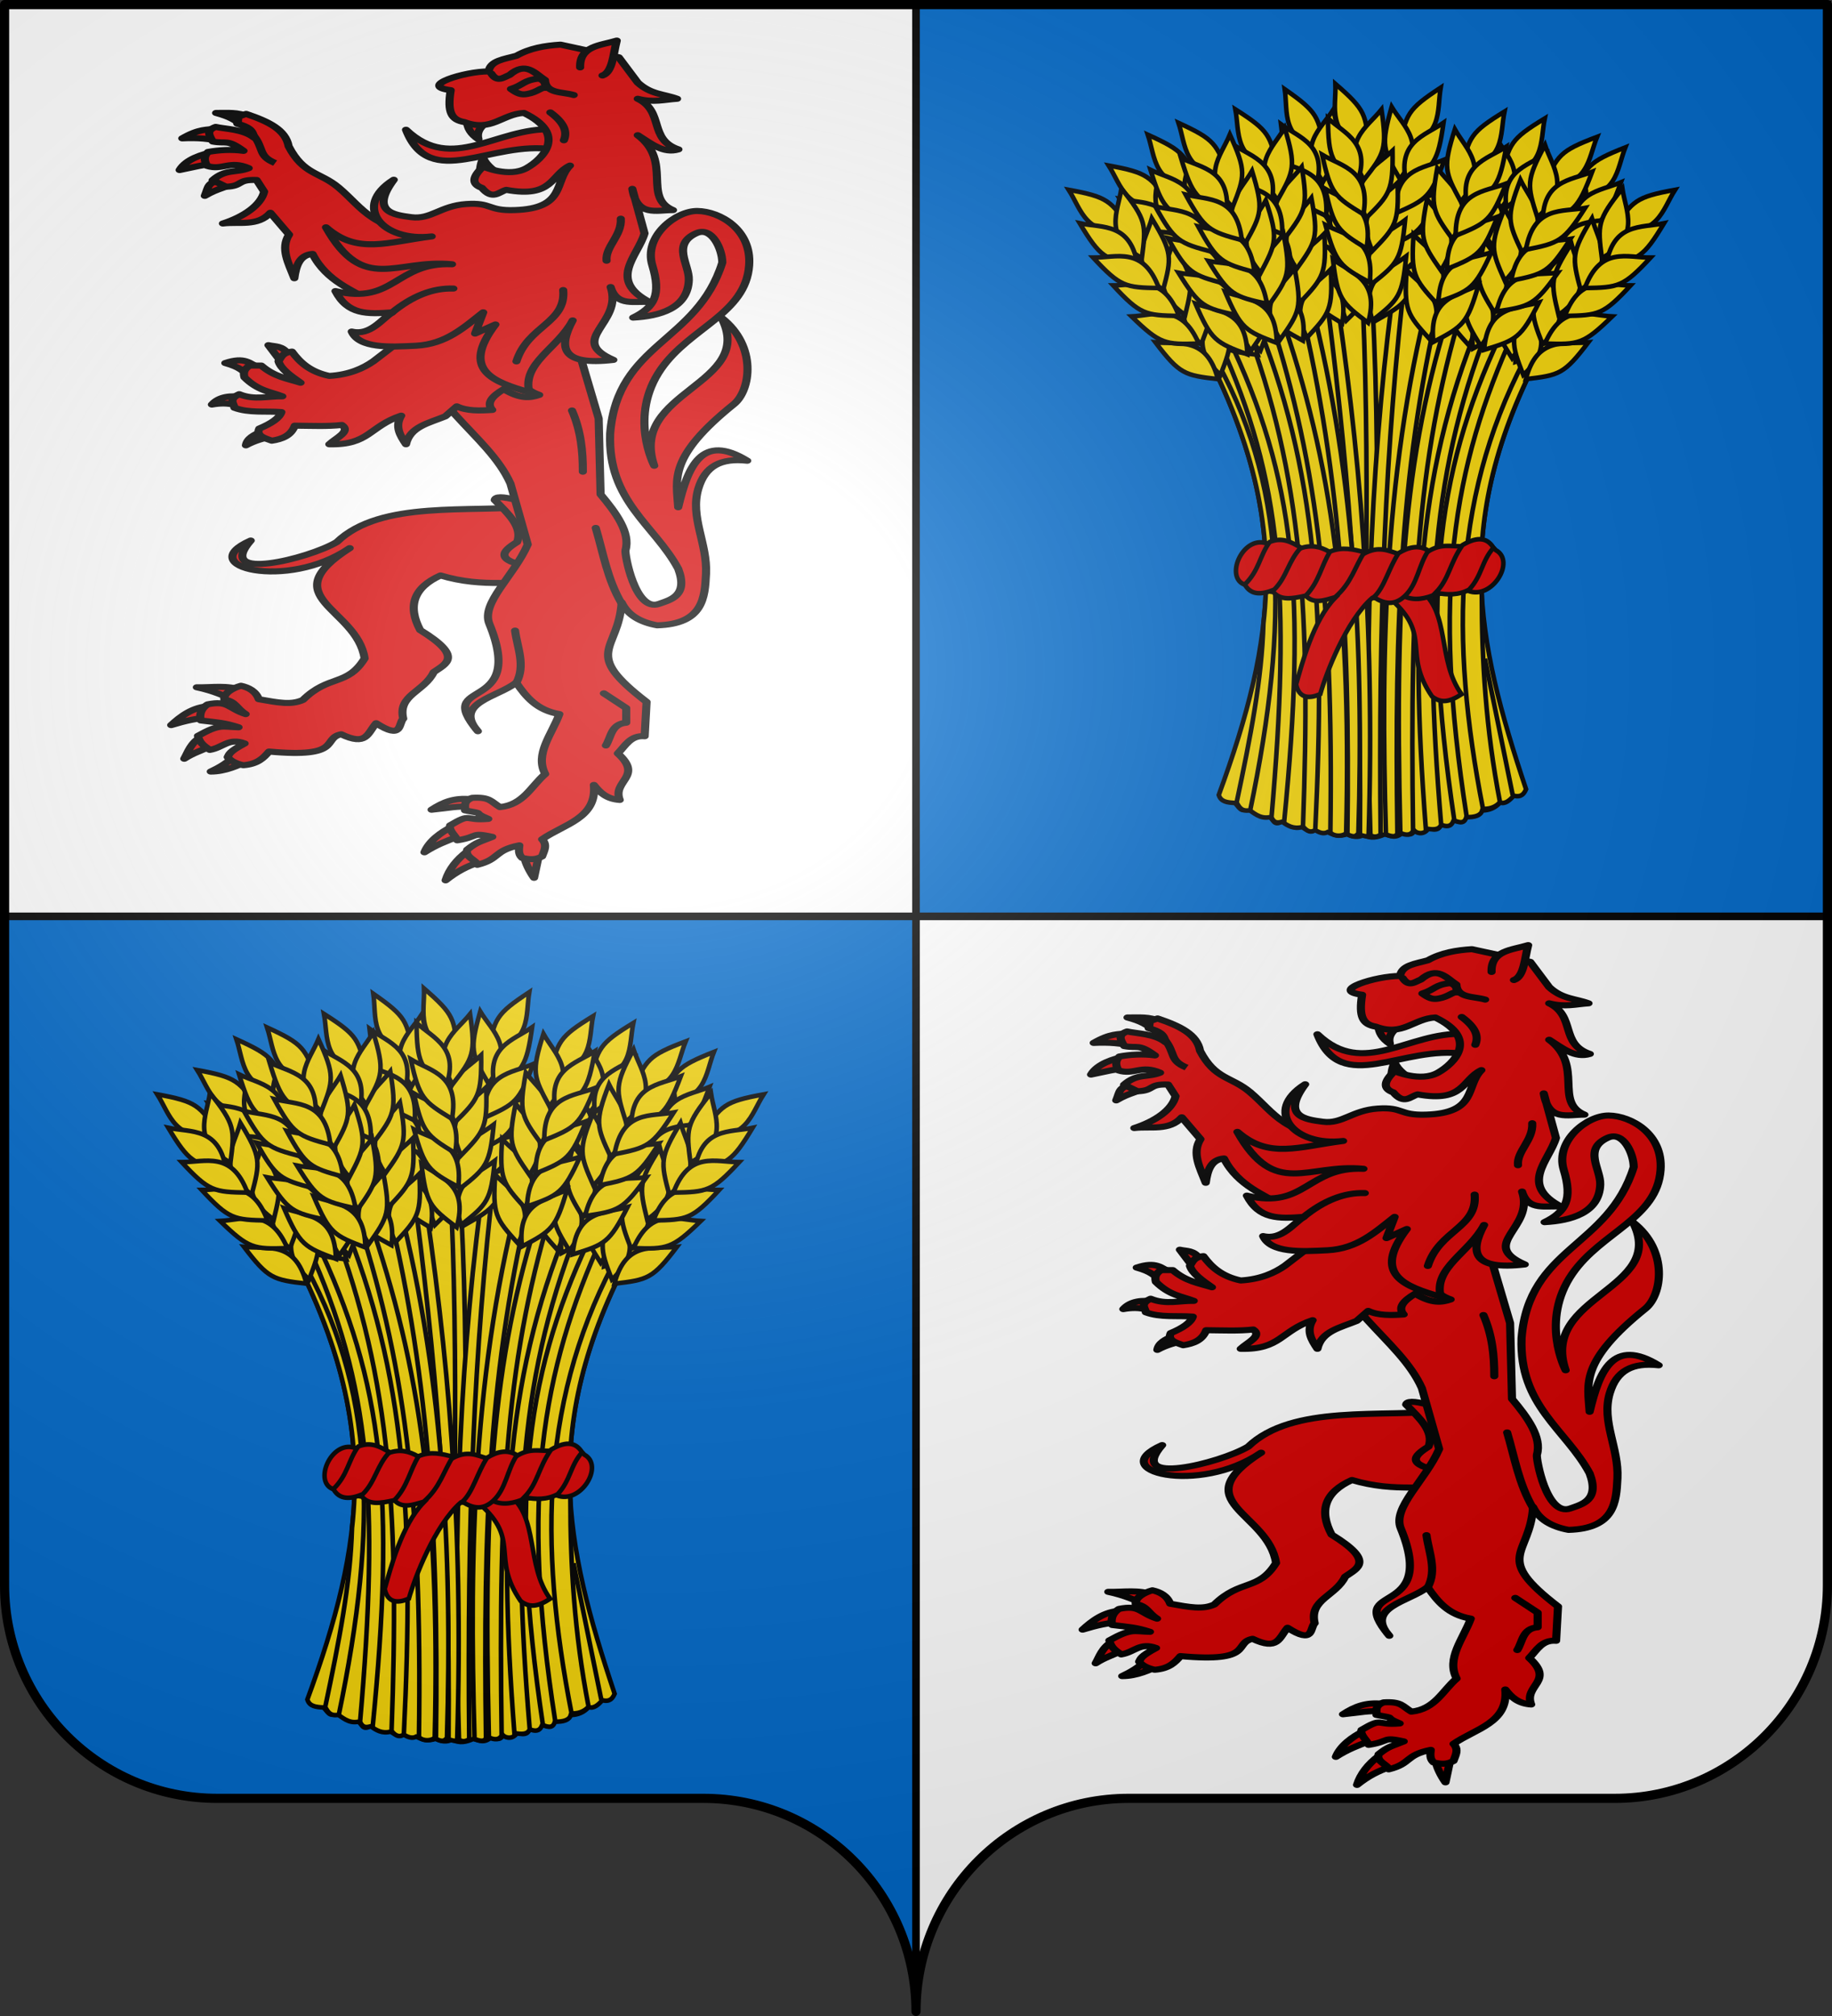 <?xml version="1.0" encoding="UTF-8" standalone="no"?>
<!-- Created with Inkscape (http://www.inkscape.org/) -->
<svg
   xmlns:svg="http://www.w3.org/2000/svg"
   xmlns="http://www.w3.org/2000/svg"
   xmlns:xlink="http://www.w3.org/1999/xlink"
   version="1.0"
   width="600"
   height="660"
   id="svg2">
  <rect width="100%" height="100%" fill="#333333" stroke="none"/>
  <defs
     id="defs6">
    <linearGradient
       id="linearGradient2893">
      <stop
         style="stop-color:#ffffff;stop-opacity:0.314"
         offset="0"
         id="stop2895" />
      <stop
         style="stop-color:#ffffff;stop-opacity:0.251"
         offset="0.19"
         id="stop2897" />
      <stop
         style="stop-color:#6b6b6b;stop-opacity:0.125"
         offset="0.6"
         id="stop2901" />
      <stop
         style="stop-color:#000000;stop-opacity:0.125"
         offset="1"
         id="stop2899" />
    </linearGradient>
    <radialGradient
       cx="285.186"
       cy="200.448"
       r="300"
       fx="285.186"
       fy="200.448"
       id="radialGradient11919"
       xlink:href="#linearGradient2893"
       gradientUnits="userSpaceOnUse"
       gradientTransform="matrix(1.551,0,0,1.35,-227.894,-51.264)" />
    <radialGradient
       cx="221.445"
       cy="226.331"
       r="300"
       fx="221.445"
       fy="226.331"
       id="radialGradient3163"
       xlink:href="#linearGradient2893"
       gradientUnits="userSpaceOnUse"
       gradientTransform="matrix(1.353,0,0,1.349,-77.629,-85.747)" />
    <linearGradient
       id="linearGradient3639">
      <stop
         style="stop-color:#ffffff;stop-opacity:0.314"
         offset="0"
         id="stop3641" />
      <stop
         style="stop-color:#ffffff;stop-opacity:0.251"
         offset="0.19"
         id="stop3643" />
      <stop
         style="stop-color:#6b6b6b;stop-opacity:0.125"
         offset="0.6"
         id="stop3645" />
      <stop
         style="stop-color:#000000;stop-opacity:0.125"
         offset="1"
         id="stop3647" />
    </linearGradient>
  </defs>
  <g
     id="layer1">
    <path
       d="M 300,658.499 C 300,619.995 331.203,588.746 369.65,588.746 C 408.097,588.746 490.403,588.746 528.85,588.746 C 567.297,588.746 598.5,557.496 598.5,518.992 L 598.5,1.5 L 1.5,1.5 L 1.5,518.992 C 1.5,557.496 32.703,588.746 71.15,588.746 C 109.597,588.746 191.903,588.746 230.35,588.746 C 268.797,588.746 300,619.995 300,658.499 z "
       style="fill:#ffffff;fill-opacity:1;fill-rule:nonzero;stroke:none;stroke-width:5;stroke-linecap:round;stroke-linejoin:round;stroke-miterlimit:4;stroke-dashoffset:0;stroke-opacity:1"
       id="path2014" />
    <path
       d="M 1.5,300 L 1.5,519 C 1.5,557.504 32.709,588.75 71.156,588.75 C 109.603,588.75 191.897,588.75 230.344,588.75 C 268.791,588.75 300,619.996 300,658.5 L 300,300 L 1.5,300 z "
       style="opacity:1;fill:#0169c9;fill-opacity:1;fill-rule:evenodd;stroke:#000000;stroke-width:2.5;stroke-linecap:square;stroke-linejoin:miter;stroke-miterlimit:4;stroke-dasharray:none;stroke-dashoffset:0;stroke-opacity:1"
       id="rect2285" />
    <path
       d="M 300,1.5 L 300,300 L 598.5,300 L 598.5,1.5 L 300,1.5 z "
       style="opacity:1;fill:#0169c9;fill-opacity:1;fill-rule:evenodd;stroke:#000000;stroke-width:2.5;stroke-linecap:square;stroke-linejoin:miter;stroke-miterlimit:4;stroke-dasharray:none;stroke-dashoffset:0;stroke-opacity:1"
       id="rect3257" />
    <g
       transform="matrix(1.758,0,0,1.312,-221.772,-159.88)"
       style="opacity:1;fill:#d40000;stroke:#000000;stroke-width:1.514;stroke-miterlimit:4;stroke-dasharray:none;stroke-opacity:1;display:inline"
       id="g3438">
      <path
         d="M 215.415,165.827 C 215.662,164.317 215.487,163.23 216.173,161.281 C 216.884,163.372 218.321,164.373 219.456,165.827"
         style="fill:#d40000;fill-rule:evenodd;stroke:#000000;stroke-width:1.514;stroke-linecap:round;stroke-linejoin:round;stroke-miterlimit:4;stroke-dasharray:none;stroke-opacity:1"
         id="path2476" />
      <path
         d="M 228.929,154.148 C 218.786,153.573 210.435,165.174 201.786,154.237 C 206.268,169.699 217.645,156.763 229.196,159.148 L 228.929,154.148 z "
         style="fill:#d40000;fill-rule:evenodd;stroke:#000000;stroke-width:1.514;stroke-linecap:round;stroke-linejoin:round;stroke-miterlimit:4;stroke-dasharray:none;stroke-opacity:1"
         id="path3447" />
      <path
         d="M 213.142,151.937 C 213.157,153.845 213.928,155.375 215.289,156.609 C 214.769,154.142 216.384,152.957 217.435,151.432"
         style="fill:#d40000;fill-rule:evenodd;stroke:#000000;stroke-width:1.514;stroke-linecap:round;stroke-linejoin:round;stroke-miterlimit:4;stroke-dasharray:none;stroke-opacity:1"
         id="path2474" />
      <path
         d="M 169.832,310.279 C 168.88,312.018 166.869,313.478 165.419,314.387 C 168.167,314.381 170.599,312.83 172.357,311.668 L 169.832,310.279 z "
         style="fill:#d40000;fill-rule:evenodd;stroke:#000000;stroke-width:1.514;stroke-linecap:round;stroke-linejoin:round;stroke-miterlimit:4;stroke-dasharray:none;stroke-opacity:1"
         id="path3534" />
      <path
         d="M 163.711,305.673 C 161.678,307.123 161.159,309.625 160.478,311.189 C 162.207,309.678 163.597,309.262 165.35,308.027 L 163.711,305.673 z "
         style="fill:#d40000;fill-rule:evenodd;stroke:#000000;stroke-width:1.514;stroke-linecap:round;stroke-linejoin:round;stroke-miterlimit:4;stroke-dasharray:none;stroke-opacity:1"
         id="path3532" />
      <path
         d="M 165.207,298.064 C 162.092,298.232 159.81,300.605 158.042,302.793 C 160.638,301.74 162.9,301.014 165.333,300.941 C 167.021,300.012 165.122,298.34 165.207,298.064 z "
         style="fill:#d40000;fill-rule:evenodd;stroke:#000000;stroke-width:1.514;stroke-linecap:round;stroke-linejoin:round;stroke-miterlimit:4;stroke-dasharray:none;stroke-opacity:1"
         id="path3530" />
      <path
         d="M 171.221,294.116 C 168.469,292.726 165.739,293.439 162.824,293.359 C 165.895,294.219 168.29,295.619 170.526,297.147 L 171.221,294.116 z "
         style="fill:#d40000;fill-rule:evenodd;stroke:#000000;stroke-width:1.514;stroke-linecap:round;stroke-linejoin:round;stroke-miterlimit:4;stroke-dasharray:none;stroke-opacity:1"
         id="path3528" />
      <path
         d="M 225.643,248.154 C 213.819,249.922 197.143,246.467 188.899,257.12 C 183.638,261.307 165.998,267.134 172.862,256.741 C 161.973,263.24 179.609,269.297 191.298,258.635 C 176.799,270.968 192.663,273.541 194.076,286.161 C 190.84,293.18 187.439,290.116 182.585,296.516 C 180.399,297.824 178.068,297.214 174.367,296.334 C 173.809,294.346 172.478,293.396 171.04,292.977 C 169.529,293.531 167.766,294.826 167.938,296.389 C 170.191,297.017 170.114,298.52 171.915,300.051 C 168.663,298.626 168.698,296.563 164.825,297.619 C 163.286,298.938 163.344,300.802 163.571,301.638 C 166.829,302.168 167.941,302.194 170.59,303.334 C 167.545,303.258 167.176,302.371 163.027,305.483 C 163.331,307.189 164.023,307.879 165.237,308.978 C 167.701,308.426 168.732,305.874 171.726,307.375 C 168.824,309.436 168.883,310.017 168.569,310.784 C 169.088,311.682 170.002,312.382 171.473,312.804 C 174.149,312.529 175.246,310.991 176.272,309.395 C 190.161,311.079 186.045,306.075 189.708,305.084 C 194.455,308.097 194.588,304.912 196.222,302.324 C 201.203,306.601 200.321,302.434 201.273,301.187 C 200.214,295.235 205.168,294.511 206.955,289.571 C 209.241,287.446 212.551,285.769 204.43,279.09 C 202.025,273.045 203.214,268.469 208.218,265.453 C 216.257,268.694 222.781,266.632 230.062,267.221 L 225.643,248.154 z "
         style="fill:#d40000;fill-rule:evenodd;stroke:#000000;stroke-width:1.514;stroke-linecap:round;stroke-linejoin:round;stroke-miterlimit:4;stroke-dasharray:none;stroke-opacity:1"
         id="path3524" />
      <path
         d="M 218.319,246.639 C 220.814,250.032 223.578,253.401 222.486,257.12 C 219.703,259.432 218.159,261.659 225.011,263.307 L 227.916,254.847 L 222.739,246.766 C 219.606,245.617 218.427,245.771 218.319,246.639 z "
         style="fill:#d40000;fill-rule:evenodd;stroke:#000000;stroke-width:1.514;stroke-linecap:round;stroke-linejoin:round;stroke-miterlimit:4;stroke-dasharray:none;stroke-opacity:1"
         id="path3526" />
      <path
         d="M 213.774,321.264 C 210.834,320.92 208.823,321.915 206.552,323.908 C 209.965,323.456 211.34,322.931 213.647,323.238 L 213.774,321.264 z "
         style="fill:#d40000;fill-rule:evenodd;stroke:#000000;stroke-width:1.514;stroke-linecap:round;stroke-linejoin:round;stroke-miterlimit:4;stroke-dasharray:none;stroke-opacity:1"
         id="path3536" />
      <path
         d="M 210.351,328.157 C 208.356,329.488 206.054,331.707 205.223,334.534 C 207.271,332.751 209.363,331.701 211.248,330.734 L 210.351,328.157 z "
         style="fill:#d40000;fill-rule:evenodd;stroke:#000000;stroke-width:1.514;stroke-linecap:round;stroke-linejoin:round;stroke-miterlimit:4;stroke-dasharray:none;stroke-opacity:1"
         id="path3538" />
      <path
         d="M 213.268,334.27 C 211.303,336.207 209.801,338.751 209.165,341.53 C 211.241,339.316 213.049,338.119 215.289,337.048 L 213.268,334.27 z "
         style="fill:#d40000;fill-rule:evenodd;stroke:#000000;stroke-width:1.514;stroke-linecap:round;stroke-linejoin:round;stroke-miterlimit:4;stroke-dasharray:none;stroke-opacity:1"
         id="path3540" />
      <path
         d="M 223.812,335.533 C 223.964,337.09 224.818,339.342 225.643,340.899 L 226.527,335.343 L 223.812,335.533 z "
         style="fill:#d40000;fill-rule:evenodd;stroke:#000000;stroke-width:1.514;stroke-linecap:round;stroke-linejoin:round;stroke-miterlimit:4;stroke-dasharray:none;stroke-opacity:1"
         id="path3542" />
      <path
         d="M 201.607,202.719 C 204.898,222.99 217.067,230.016 221.25,242.541 L 224.464,257.719 C 221.851,265.712 215.711,272.295 217.321,277.541 C 224.352,300.444 206.662,290.626 215.179,304.326 C 210.518,297.282 218.919,295.806 222.321,292.184 C 224.155,295.768 226.204,299.107 230.357,300.041 C 228.98,305.026 225.739,310.012 227.722,314.997 C 225.102,318.006 223.71,322.653 219.286,323.255 C 217.58,321.882 217.456,320.678 214.114,320.942 C 212.288,321.852 212.931,323.16 212.782,324.071 C 217.075,325.106 213.662,324.305 217.114,326.195 C 212.547,326.745 214.13,324.542 210.005,327.815 C 209.705,329.203 211.163,330.488 211.334,331.547 C 215.487,330.661 213.742,329.475 217.864,330.681 C 215.573,331.935 215.031,331.888 213.187,333.888 C 212.709,335.84 215.004,336.475 215.065,337.657 C 219.3,336.254 218.062,334.108 222.9,332.793 C 222.807,333.906 222.695,335.023 223.428,335.929 C 224.688,336.316 225.875,336.517 227.135,335.563 C 227.513,334.139 228.181,332.715 227.143,331.291 C 231.126,327.536 237.419,326.091 236.786,317.719 C 237.887,319.602 239.176,321.25 241.607,321.469 C 240.17,316.651 246.073,315.702 241.25,309.862 C 242.642,307.953 243.599,305.282 246.25,305.576 L 246.607,297.005 C 234.371,284.422 241.361,284.545 241.964,272.184 C 243.109,275.322 245.407,277.116 248.571,277.898 C 257.198,277.572 257.455,270.91 257.679,265.041 C 257.966,257.478 254.66,250.916 256.25,243.791 C 257.5,238.191 260.398,236.103 265.357,236.826 C 256.908,229.805 254.309,238.211 252.5,248.434 C 252.177,241.452 250.579,235.939 262.857,222.719 C 265.983,219.354 267.275,208.21 260.536,201.112 C 267.118,217.859 243.167,219.346 248.036,238.076 C 248.036,238.076 243.178,225.737 249.286,213.969 C 254.679,203.578 265.059,200.209 265.714,188.076 C 266.2,179.09 260.211,174.582 256.071,174.505 C 252.144,174.429 246.011,180.702 247.679,188.076 C 249.346,195.448 248.081,198.556 244.107,201.112 C 248.906,200.763 254.299,198.879 254.473,191.709 C 254.568,187.798 251.222,182.83 255.893,180.041 C 258.8,178.304 260.695,184.056 260.714,187.362 C 256.024,207.428 241.174,207.285 239.821,230.041 C 239.342,246.99 248.106,252.846 252.5,263.791 C 254.41,270.523 251.077,271.51 248.929,272.541 C 244.428,274.7 242.494,260.013 242.679,259.148 C 243.614,254.76 240.946,249.862 238.036,245.219 L 237.679,226.291 L 233.393,206.826 L 234.464,185.934 L 201.607,202.719 z "
         style="fill:#d40000;fill-rule:evenodd;stroke:#000000;stroke-width:1.514;stroke-linecap:round;stroke-linejoin:round;stroke-miterlimit:4;stroke-dasharray:none;stroke-opacity:1"
         id="path3453" />
      <path
         d="M 179.821,210.219 C 178.779,208.055 177.424,208.389 176.161,207.987 L 178.482,212.094 L 179.821,210.219 z "
         style="fill:#d40000;fill-rule:evenodd;stroke:#000000;stroke-width:1.514;stroke-linecap:round;stroke-linejoin:round;stroke-miterlimit:4;stroke-dasharray:none;stroke-opacity:1"
         id="path2264" />
      <path
         d="M 174.375,213.701 C 172.699,212.517 171.754,210.821 168.125,212.451 C 170.831,213.463 171.57,214.475 172.589,216.023 L 174.375,213.701 z "
         style="fill:#d40000;fill-rule:evenodd;stroke:#000000;stroke-width:1.514;stroke-linecap:round;stroke-linejoin:round;stroke-miterlimit:4;stroke-dasharray:none;stroke-opacity:1"
         id="path2266" />
      <path
         d="M 171.25,220.934 C 169.237,220.512 166.976,220.737 165.625,222.809 C 167.113,222.458 168.601,222.389 170.089,222.987 L 171.25,220.934 z "
         style="fill:#d40000;fill-rule:evenodd;stroke:#000000;stroke-width:1.514;stroke-linecap:round;stroke-linejoin:round;stroke-miterlimit:4;stroke-dasharray:none;stroke-opacity:1"
         id="path2268" />
      <path
         d="M 174.911,229.505 C 173.531,230.348 172.179,231.213 171.964,232.987 C 173.584,231.805 175.375,231.137 177.232,230.666 L 174.911,229.505 z "
         style="fill:#d40000;fill-rule:evenodd;stroke:#000000;stroke-width:1.514;stroke-linecap:round;stroke-linejoin:round;stroke-miterlimit:4;stroke-dasharray:none;stroke-opacity:1"
         id="path2270" />
      <path
         d="M 180.536,209.594 C 178.676,209.885 178.548,211.041 178.036,212.005 C 178.473,213.946 180.313,215.653 182.143,217.362 C 179.702,216.338 177.262,215.888 174.821,213.076 L 172.679,213.076 C 171.456,214.059 171.513,215.041 171.696,216.023 C 174.228,219.404 176.437,219.558 178.75,220.755 C 176.084,220.667 173.591,221.785 170.714,220.219 C 168.605,221.531 169.753,222.518 169.821,223.612 C 172.536,224.978 175.645,224.376 178.571,224.684 C 178.223,226.18 176.715,227.532 174.464,228.791 C 173.79,230.607 175.39,231.16 176.786,231.826 C 178.69,231.432 180.348,230.596 181.071,228.076 C 184.083,228.112 187.254,228.307 189.821,227.898 C 191.602,229.505 188.756,231.112 187.5,232.719 C 194.919,232.964 194.907,228.272 200.893,225.576 C 199.672,228.261 200.673,230.501 201.786,232.719 C 202.528,228.342 206.03,227.44 209.107,225.755 L 211.25,223.255 C 213.154,224.447 215.484,224.362 217.857,224.148 C 216.696,222.422 217.839,220.696 220,218.969 C 223.076,221.484 224.943,221.176 226.607,220.398 C 219.841,217.29 225.006,208.963 225,202.898 L 215,192.184 L 195.714,212.005 C 193.854,213.735 191.263,215.363 187.5,215.666 C 183.895,214.641 182.018,212.271 180.536,209.594 z "
         style="fill:#d40000;fill-rule:evenodd;stroke:#000000;stroke-width:1.514;stroke-linecap:round;stroke-linejoin:round;stroke-miterlimit:4;stroke-dasharray:none;stroke-opacity:1"
         id="path2262" />
      <path
         d="M 165.852,159.819 C 163.864,160.312 160.82,161.552 159.611,164.288 C 162.216,163.549 164.282,162.92 166.113,162.636 L 165.852,159.819 z "
         style="fill:#d40000;fill-rule:evenodd;stroke:#000000;stroke-width:1.514;stroke-linecap:round;stroke-linejoin:round;stroke-miterlimit:4;stroke-dasharray:none;stroke-opacity:1"
         id="path3249" />
      <path
         d="M 166.645,153.95 C 164.635,154.286 163.262,153.941 160.11,156.387 C 162.784,156.203 165.593,156.426 167.268,157.329 L 166.645,153.95 z "
         style="fill:#d40000;fill-rule:evenodd;stroke:#000000;stroke-width:1.514;stroke-linecap:round;stroke-linejoin:round;stroke-miterlimit:4;stroke-dasharray:none;stroke-opacity:1"
         id="path3247" />
      <path
         d="M 172.353,151.008 C 170.574,149.759 168.456,150.063 166.408,150.044 C 169.116,151.038 169.818,151.763 171.252,153.139 L 172.353,151.008 z "
         style="fill:#d40000;fill-rule:evenodd;stroke:#000000;stroke-width:1.514;stroke-linecap:round;stroke-linejoin:round;stroke-miterlimit:4;stroke-dasharray:none;stroke-opacity:1"
         id="path3245" />
      <path
         d="M 167.344,166.678 C 164.701,167.563 165.053,168.298 164.306,170.73 C 166.867,168.707 168.399,168.757 169.498,167.481 L 167.344,166.678 z "
         style="fill:#d40000;fill-rule:evenodd;stroke:#000000;stroke-width:1.514;stroke-linecap:round;stroke-linejoin:round;stroke-miterlimit:4;stroke-dasharray:none;stroke-opacity:1"
         id="path4220" />
      <path
         d="M 179.923,158.36 C 182.726,165.544 185.691,164.702 189.2,168.633 C 193.778,173.762 195.585,179.9 208.036,180.487 L 203.929,203.969 L 194.286,196.469 C 192.349,194.429 187.025,192.251 184.375,185.219 C 181.94,185.504 181.299,188.182 180.982,191.291 C 179.91,187.598 178.341,183.863 180,180.398 L 176.518,174.951 C 174.133,178.463 170.706,177.116 167.679,177.63 C 171.602,175.946 174.762,173.032 175.357,169.684 L 173.958,166.774 C 170.187,166.591 171.519,168.307 168.257,168.455 L 165.757,166.827 C 168.181,163.906 170.172,165.085 172.478,163.821 C 168.948,161.748 167.577,164.486 164.732,163.255 C 164.104,161.796 164.168,160.775 164.911,159.773 C 166.916,159.283 169.285,159.087 171.518,159.505 C 168.431,156.487 168.38,157.821 165.804,157.184 C 165.013,155.44 164.604,154.366 166.339,153.523 C 168.036,154.059 171.471,154.069 173.482,156.201 C 173.268,154.213 172.384,153.52 170.357,152.719 C 170.826,150.551 169.876,151.303 172.004,150.284 C 176.169,152.168 179.346,154.219 179.923,158.36 z "
         style="fill:#d40000;fill-rule:evenodd;stroke:#000000;stroke-width:1.514;stroke-linecap:round;stroke-linejoin:round;stroke-miterlimit:4;stroke-dasharray:none;stroke-opacity:1"
         id="path3243" />
      <path
         d="M 216.173,199.793 L 214.657,205.097 L 218.445,202.824 C 211.892,214.308 218.13,217.158 224.759,219.744 C 223.371,212.492 230.046,208.785 232.84,201.814 C 230.058,208.683 230.795,213.174 240.416,211.663 C 231.636,206.579 242.284,202.609 239.911,193.48 C 241.082,198.554 244.516,196.837 247.235,197.268 C 239.251,191.799 244.942,185.874 246.225,180.095 L 243.952,168.984 C 244.801,176.019 248.445,174.27 251.528,174.287 C 245.756,171.09 251.523,162.082 244.962,155.599 C 247.398,157.671 249.78,160.288 252.538,159.135 C 246.895,156.626 249.97,149.673 244.962,146.508 C 247.917,147.535 249.946,146.711 252.286,146.508 C 249.844,145.281 247.403,145.485 244.962,142.467 L 241.426,136.154 L 230.567,132.997 C 227.696,133.245 224.897,133.856 222.36,135.775 C 220.161,136.607 217.469,136.945 217.183,139.689 C 212.811,139.617 203.89,143.337 210.112,144.361 C 209.447,149.959 210.273,151.766 212.637,152.316 C 217.717,154.862 219.657,150.326 223.749,150.043 C 231.939,155.314 227.282,161.532 224.254,163.807 C 220.963,166.279 216.173,163.428 216.173,163.428 C 214.068,166.037 213.984,167.805 215.92,168.731 C 217.942,171.94 219.064,169.747 220.466,169.236 C 229.128,171.368 228.749,165.522 232.335,163.175 C 229.289,167.149 231.734,173.881 221.981,174.287 C 216.944,174.499 217.814,172.33 213.016,172.772 C 208.218,173.214 206.433,176.694 202.788,176.055 C 199.53,175.483 195.022,174.729 199.505,166.711 C 191.693,173.371 197.392,182.282 206.576,180.853 C 198.305,182.244 192.772,185.446 186.878,178.58 C 193.892,195.336 199.934,186.409 210.364,187.798 C 199.891,187.223 199.55,198.012 188.646,194.49 C 190.943,200.426 194.514,200.287 199.253,199.793 C 197.267,201.421 195.18,205.697 191.676,204.592 C 193.076,208.856 198.764,208.47 203.672,208.127 C 209.256,207.737 212.652,203.505 216.173,199.793 z "
         style="fill:#d40000;fill-rule:evenodd;stroke:#000000;stroke-width:1.514;stroke-linecap:round;stroke-linejoin:round;stroke-miterlimit:4;stroke-dasharray:none;stroke-opacity:1"
         id="path2462" />
      <path
         d="M 199.126,199.92 C 202.956,195.707 206.787,193.694 210.617,193.859"
         style="fill:#d40000;fill-rule:evenodd;stroke:#000000;stroke-width:1.514;stroke-linecap:round;stroke-linejoin:round;stroke-miterlimit:4;stroke-dasharray:none;stroke-opacity:1"
         id="path2464" />
      <path
         d="M 231.072,194.238 C 231.651,202.494 224.505,203.034 222.36,212.042"
         style="fill:#d40000;fill-rule:evenodd;stroke:#000000;stroke-width:1.514;stroke-linecap:round;stroke-linejoin:round;stroke-miterlimit:4;stroke-dasharray:none;stroke-opacity:1"
         id="path2466" />
      <path
         d="M 241.805,176.434 C 242.009,180.685 238.888,183.421 239.154,186.914"
         style="fill:#d40000;fill-rule:evenodd;stroke:#000000;stroke-width:1.514;stroke-linecap:round;stroke-linejoin:round;stroke-miterlimit:4;stroke-dasharray:none;stroke-opacity:1"
         id="path2468" />
      <path
         d="M 228.673,149.917 C 231.394,152.608 231.835,154.843 231.199,156.862"
         style="fill:#d40000;fill-rule:evenodd;stroke:#000000;stroke-width:1.514;stroke-linecap:round;stroke-linejoin:round;stroke-miterlimit:4;stroke-dasharray:none;stroke-opacity:1"
         id="path2470" />
      <path
         d="M 234.229,138.679 C 234.089,133.311 238.009,133.222 241.048,131.987 C 240.393,135.349 240.292,139.819 238.396,140.7"
         style="fill:#d40000;fill-rule:evenodd;stroke:#000000;stroke-width:1.514;stroke-linecap:round;stroke-linejoin:round;stroke-miterlimit:4;stroke-dasharray:none;stroke-opacity:1"
         id="path2472" />
      <path
         d="M 217.679,140.219 C 218.81,142.559 219.94,141.158 221.071,140.576 C 224.124,137.082 225.752,140.143 227.679,141.826 C 227.818,145.271 230.946,144.731 233.036,145.576"
         style="fill:#d40000;fill-rule:evenodd;stroke:#000000;stroke-width:1.514;stroke-linecap:round;stroke-linejoin:round;stroke-miterlimit:4;stroke-dasharray:none;stroke-opacity:1"
         id="path3449" />
      <path
         d="M 221.339,144.059 C 222.5,145.171 223.214,145.622 224.375,145.309 C 226.258,144.874 226.921,143.598 227.768,143.791 C 227.767,142.85 227.687,141.942 226.518,141.469 C 223.667,141.862 223.695,143.081 221.339,144.059 z "
         style="fill:#d40000;fill-opacity:1;fill-rule:evenodd;stroke:#000000;stroke-width:1.514;stroke-linecap:round;stroke-linejoin:round;stroke-miterlimit:4;stroke-dasharray:none;stroke-opacity:1"
         id="path3451" />
      <path
         d="M 237.133,253.584 C 238.539,259.904 239.299,266.385 241.932,272.398"
         style="fill:#d40000;fill-rule:evenodd;stroke:#000000;stroke-width:1.514;stroke-linecap:round;stroke-linejoin:round;stroke-miterlimit:4;stroke-dasharray:none;stroke-opacity:1"
         id="path3516" />
      <path
         d="M 222.36,292.222 C 224.081,287.887 222.534,283.552 222.107,279.217"
         style="fill:#d40000;fill-rule:evenodd;stroke:#000000;stroke-width:1.514;stroke-linecap:round;stroke-linejoin:round;stroke-miterlimit:4;stroke-dasharray:none;stroke-opacity:1"
         id="path3518" />
      <path
         d="M 238.649,294.874 L 242.815,298.536 L 242.815,302.198 C 239.984,302.523 240.03,305.726 239.027,307.88"
         style="fill:#d40000;fill-rule:evenodd;stroke:#000000;stroke-width:1.514;stroke-linecap:round;stroke-linejoin:round;stroke-miterlimit:4;stroke-dasharray:none;stroke-opacity:1"
         id="path3520" />
      <path
         d="M 232.714,224.29 C 234.374,229.382 234.746,234.475 234.734,239.568"
         style="fill:#d40000;fill-rule:evenodd;stroke:#000000;stroke-width:1.514;stroke-linecap:round;stroke-linejoin:round;stroke-miterlimit:4;stroke-dasharray:none;stroke-opacity:1"
         id="path3522" />
      <path
         d="M 173.27,155.436 C 175.438,158.96 174.123,160.728 177.408,162.544"
         style="fill:#d40000;fill-rule:evenodd;stroke:#000000;stroke-width:1.514;stroke-linecap:butt;stroke-linejoin:miter;stroke-miterlimit:4;stroke-dasharray:none;stroke-opacity:1"
         id="path4248" />
    </g>
    <use
       transform="translate(298.5,296.13)"
       id="use3555"
       x="0"
       y="0"
       width="600"
       height="660"
       xlink:href="#g3438" />
  </g>
  <g
     id="layer2">
    <g
       transform="matrix(0.477,0,0,0.477,348.604,26.276)"
       style="stroke:#000000;stroke-width:3.146;stroke-miterlimit:4;stroke-dasharray:none;stroke-opacity:1"
       id="g2382">
      <path
         d="M 105.987,490.558 C 145.587,382.804 155.764,301.817 98.062,188.531 C 192.741,95.79 262.653,125.629 325.884,188.531 C 266.341,303.046 282.35,383.324 316.97,486.596 C 315.601,489.612 313.959,492.283 308.531,491.097 C 305.685,494.137 302.819,496.938 299.099,495.754 C 295.943,499.359 291.808,501.077 286.852,501.191 C 285.971,504.348 282.423,506.041 275.116,505.727 C 273.842,510.408 268.937,508.051 267.034,508.455 C 265.326,512.694 262.113,512.328 258.592,510.952 C 257.094,514.845 253.999,514.822 250.215,513.064 C 247.51,517.888 242.565,517.244 240.301,515.087 C 238.491,518.73 235.459,517.818 232.293,516.338 C 227.505,520.861 223.84,518.579 219.944,517.586 C 215.253,519.654 210.506,520.871 205.374,517.986 C 201.602,520.065 197.833,519.325 194.064,517.493 C 189.851,519.01 185.408,518.516 180.729,516.012 C 177.841,517.549 174.951,516.331 172.058,514.532 C 169.082,516.381 166.103,514.48 163.119,512.585 C 157.377,514.088 153.286,511.682 149.337,508.758 C 143.391,512.331 143.364,506.377 140.656,505.847 C 133.998,507.006 129.842,502.621 125.559,499.891 C 121.203,503.246 119.3,497.797 116.942,496 C 111.693,495.686 107.491,495.24 105.987,490.558 z "
         style="fill:#f2d207;fill-opacity:1;fill-rule:evenodd;stroke:#000000;stroke-width:3.146;stroke-linecap:butt;stroke-linejoin:miter;stroke-miterlimit:4;stroke-dasharray:none;stroke-opacity:1"
         id="path6015" />
      <path
         d="M 209.615,129.701 C 207.659,129.768 205.688,129.898 203.709,130.076 C 210.855,259.868 205.743,388.891 205.053,517.982 C 207.687,518.02 210.321,517.997 212.959,517.92 C 212.011,388.112 219.037,262.199 210.022,129.701 C 209.887,129.705 209.75,129.696 209.615,129.701 z "
         style="fill:#f2d207;fill-opacity:1;fill-rule:evenodd;stroke:#000000;stroke-width:3.146;stroke-linecap:butt;stroke-linejoin:miter;stroke-miterlimit:4;stroke-dasharray:none;stroke-opacity:1"
         id="path7531" />
      <path
         d="M 227.647,130.639 C 211.317,249.264 205.524,368.939 210.115,517.982 C 212.447,519.756 214.78,519.305 217.115,517.764 C 215.608,370.63 220.267,250.911 234.24,131.764 C 232.061,131.327 229.853,130.942 227.647,130.639 z "
         style="fill:#f2d207;fill-opacity:1;fill-rule:evenodd;stroke:#000000;stroke-width:3.146;stroke-linecap:butt;stroke-linejoin:miter;stroke-miterlimit:4;stroke-dasharray:none;stroke-opacity:1"
         id="path7559" />
      <path
         d="M 269.178,144.576 C 233.667,248.195 226.462,345.735 230.647,516.545 C 235.006,518.598 237.797,517.968 239.397,515.264 C 236.95,345.836 243.094,251.925 275.678,148.201 C 273.523,146.928 271.356,145.734 269.178,144.576 z "
         style="fill:#f2d207;fill-opacity:1;fill-rule:evenodd;stroke:#000000;stroke-width:3.146;stroke-linecap:butt;stroke-linejoin:miter;stroke-miterlimit:4;stroke-dasharray:none;stroke-opacity:1"
         id="path7615" />
      <path
         d="M 302.99,167.639 C 256.664,262.19 243.927,348.88 267.746,508.068 C 271.509,509.661 275.12,510.471 276.121,504.869 C 252.407,352.941 266.22,265.94 308.74,172.514 C 306.83,170.849 304.915,169.229 302.99,167.639 z "
         style="fill:#f2d207;fill-opacity:1;fill-rule:evenodd;stroke:#000000;stroke-width:3.146;stroke-linecap:butt;stroke-linejoin:miter;stroke-miterlimit:4;stroke-dasharray:none;stroke-opacity:1"
         id="path7671" />
      <path
         d="M 184.584,133.482 C 182.451,134.051 180.307,134.718 178.147,135.42 C 193.976,253.413 204.319,372.627 202.928,517.92 C 205.042,518.305 207.592,519.767 208.865,517.982 C 213.42,369.706 202.591,251.174 184.584,133.482 z "
         style="fill:#f2d207;fill-opacity:1;fill-rule:evenodd;stroke:#000000;stroke-width:3.146;stroke-linecap:butt;stroke-linejoin:miter;stroke-miterlimit:4;stroke-dasharray:none;stroke-opacity:1"
         id="path7503" />
      <path
         d="M 145.084,150.92 C 142.97,152.213 140.849,153.592 138.709,155.014 C 172.315,256.378 184.961,350.49 182.615,516.264 C 185.439,519.39 191.092,518.88 193.453,516.823 C 197.531,349.104 181.341,252.342 145.084,150.92 z "
         style="fill:#f2d207;fill-opacity:1;fill-rule:evenodd;stroke:#000000;stroke-width:3.146;stroke-linecap:butt;stroke-linejoin:miter;stroke-miterlimit:4;stroke-dasharray:none;stroke-opacity:1"
         id="path7447" />
      <path
         d="M 111.959,175.639 C 110.245,177.14 108.534,178.68 106.803,180.264 C 149.443,274.059 155.416,354.583 142.184,505.869 C 144.421,510.573 146.998,509.618 150.919,508.505 C 166.029,354.991 159.027,273.349 111.959,175.639 z "
         style="fill:#f2d207;fill-opacity:1;fill-rule:evenodd;stroke:#000000;stroke-width:3.146;stroke-linecap:butt;stroke-linejoin:miter;stroke-miterlimit:4;stroke-dasharray:none;stroke-opacity:1"
         id="path7366" />
      <path
         d="M 166.084,139.951 C 163.789,140.943 161.473,142.025 159.147,143.17 C 188.977,262.657 196.259,373.398 194.303,517.514 C 199.779,520.297 200.311,518.137 201.848,516.982 C 205.681,388.322 199.199,262.834 166.084,139.951 z "
         style="fill:#f2d207;fill-opacity:1;fill-rule:evenodd;stroke:#000000;stroke-width:3.146;stroke-linecap:butt;stroke-linejoin:miter;stroke-miterlimit:4;stroke-dasharray:none;stroke-opacity:1"
         id="path7475" />
      <path
         d="M 100.74,185.951 C 99.849,186.807 98.949,187.667 98.053,188.545 C 133.196,257.542 143.174,314.54 136.647,372.92 C 136.643,372.951 136.65,372.983 136.647,373.014 C 135.543,411.195 127.817,450.421 118.255,495.67 C 120.049,498.897 121.743,502.237 127.587,500.965 C 154.529,371.435 153.138,276.427 100.74,185.951 z "
         style="fill:#f2d207;fill-opacity:1;fill-rule:evenodd;stroke:#000000;stroke-width:3.146;stroke-linecap:butt;stroke-linejoin:miter;stroke-miterlimit:4;stroke-dasharray:none;stroke-opacity:1"
         id="path7338" />
      <path
         d="M 130.24,160.951 C 128.076,162.538 125.901,164.169 123.709,165.889 C 163.98,271.441 168.989,368.807 163.811,512.07 C 166.378,515.379 169.098,516.75 172.24,514.545 C 179.282,368.665 173.983,266.95 130.24,160.951 z "
         style="fill:#f2d207;fill-opacity:1;fill-rule:evenodd;stroke:#000000;stroke-width:3.146;stroke-linecap:butt;stroke-linejoin:miter;stroke-miterlimit:4;stroke-dasharray:none;stroke-opacity:1"
         id="path7394" />
      <path
         d="M 253.334,137.295 C 219.874,261.111 216.988,388.45 220.783,517.639 C 223.929,518.659 227.257,520.055 228.627,516.951 C 226.632,371.483 230.606,260.725 260.365,140.264 C 258.031,139.215 255.697,138.2 253.334,137.295 z "
         style="fill:#f2d207;fill-opacity:1;fill-rule:evenodd;stroke:#000000;stroke-width:3.146;stroke-linecap:butt;stroke-linejoin:miter;stroke-miterlimit:4;stroke-dasharray:none;stroke-opacity:1"
         id="path7587" />
      <use
         transform="matrix(0.921,-0.389,0.389,0.921,-157.033,98.891)"
         style="stroke:#000000;stroke-width:3.146;stroke-miterlimit:4;stroke-dasharray:none;stroke-opacity:1"
         id="use2595"
         x="0"
         y="0"
         width="420"
         height="521"
         xlink:href="#use2585" />
      <path
         d="M 288.865,156.795 C 242.578,263.354 236.718,365.463 248.147,513.514 C 252.837,514.46 257.156,514.732 258.678,510.92 C 246.069,361.174 251.707,265.039 294.584,160.982 C 292.683,159.543 290.783,158.153 288.865,156.795 z "
         style="fill:#f2d207;fill-opacity:1;fill-rule:evenodd;stroke:#000000;stroke-width:3.146;stroke-linecap:butt;stroke-linejoin:miter;stroke-miterlimit:4;stroke-dasharray:none;stroke-opacity:1"
         id="path7643" />
      <path
         d="M 320.553,183.326 C 266.421,280.084 264.521,383.686 287.403,500.031 C 293.774,500.412 297.503,497.331 299.07,495.4 C 289.275,445.144 286.553,397.549 286.584,353.639 C 286.584,353.566 286.584,353.493 286.584,353.42 C 283.582,302.436 293.677,250.51 325.897,188.545 C 324.125,186.783 322.335,185.035 320.553,183.326 z "
         style="fill:#f2d207;fill-opacity:1;fill-rule:evenodd;stroke:#000000;stroke-width:3.146;stroke-linecap:butt;stroke-linejoin:miter;stroke-miterlimit:4;stroke-dasharray:none;stroke-opacity:1"
         id="path7699" />
      <g
         style="fill:#d40000;stroke:#000000;stroke-width:3.146;stroke-miterlimit:4;stroke-dasharray:none;stroke-opacity:1"
         id="g3589">
        <path
           d="M 224.363,356.416 C 252.684,381.235 231.806,392.834 252.436,422.959 C 258.835,427.869 264.55,426.639 272.711,421.4 C 255.766,398.14 265.145,364.874 244.118,349.83 L 224.363,356.416 z "
           style="fill:#d40000;fill-rule:evenodd;stroke:#000000;stroke-width:3.146;stroke-linecap:butt;stroke-linejoin:miter;stroke-miterlimit:4;stroke-dasharray:none;stroke-opacity:1"
           id="path3584" />
        <path
           d="M 284.281,316.906 C 280.244,317.984 276.189,318.961 272.125,319.812 C 265.07,320.029 258.555,317.857 249.688,323.438 C 242.899,324.219 236.066,324.72 229.219,325 C 222.286,322.985 215.918,319.249 205.375,325.062 C 197.546,324.808 189.697,324.289 181.812,323.562 C 175.959,320.207 169.57,318.505 161.844,321.312 C 154.022,320.271 146.169,319.062 138.312,317.719 C 122.061,312.667 109.759,341.85 124.156,346.312 C 126.811,348.38 130.121,349.594 133.719,349.594 C 136.993,350.221 140.267,350.796 143.531,351.312 C 148.526,357.259 156.671,355.68 164.781,353.938 C 171.832,354.583 178.858,355.013 185.875,355.25 C 170.735,370.764 163.134,400.593 159.077,414.656 C 161.693,427.173 172.416,422.708 175.696,421.264 C 179.536,407.459 193.441,370.876 211.258,355.375 C 219.09,355.204 225.852,354.843 233.656,354.344 C 240.659,357.418 247.993,355.719 255.438,352.625 C 262.686,351.954 269.95,351.207 277.188,350.406 C 293.657,356.942 310.044,329.996 296.219,322.5 C 293.318,319.076 289.057,316.906 284.281,316.906 z "
           style="fill:#d40000;fill-rule:evenodd;stroke:#000000;stroke-width:3.146;stroke-linecap:butt;stroke-linejoin:miter;stroke-miterlimit:4;stroke-dasharray:none;stroke-opacity:1"
           id="path3586" />
        <path
           d="M 140.897,316.92 C 133.912,326.639 133.798,336.357 123.865,346.076 C 127.985,353.492 135.298,353.243 144.022,349.607 C 152.662,341.121 153.833,329.66 162.422,320.732 C 156.053,317.312 149.944,313.198 140.897,316.92 z M 182.402,323.505 C 176.231,333.427 174.981,344.089 165.735,353.766 C 171.184,359.753 178.61,356.844 185.843,354.806 C 197.182,344.951 199.269,334.17 205.976,323.851 C 198.405,322.018 190.872,319.95 182.402,323.505 z M 229.453,324.545 C 222.68,334.725 219.705,348.2 212.439,354.806 C 219.546,359.359 226.408,360.747 233.515,354.197 C 242.494,345.957 243.153,332.794 249.908,322.812 C 243.09,318.649 236.272,320.426 229.453,324.545 z M 273.354,318.999 C 264.453,331.63 264.27,342.155 254.953,351.687 C 262.994,353.411 270.746,353.41 277.865,349.607 C 286.824,339.954 286.387,330.116 294.615,320.889 C 290.746,314.627 284.592,312.365 273.354,318.999 z "
           style="color:#000000;fill:#d40000;fill-opacity:1;fill-rule:nonzero;stroke:#000000;stroke-width:3.146;stroke-linecap:butt;stroke-linejoin:miter;marker:none;marker-start:none;marker-mid:none;marker-end:none;stroke-miterlimit:4;stroke-dasharray:none;stroke-dashoffset:0;stroke-opacity:1;visibility:visible;display:inline;overflow:visible"
           id="rect7758" />
      </g>
      <g
         transform="translate(240.169,-17.645)"
         style="fill:#f2d207;stroke:#000000;stroke-width:3.146;stroke-miterlimit:4;stroke-dasharray:none;stroke-opacity:1"
         id="g2561">
        <path
           d="M -107.9,153.528 C -113.947,168.478 -128.246,182.452 -105.553,203.225 C -97.199,181.609 -96.322,178.44 -107.9,153.528 z "
           style="fill:#f2d207;fill-opacity:1;fill-rule:evenodd;stroke:#000000;stroke-width:3.146;stroke-linecap:butt;stroke-linejoin:miter;stroke-miterlimit:4;stroke-dasharray:none;stroke-opacity:1"
           id="path2516" />
        <use
           transform="translate(-13.234,-21.076)"
           style="fill:#f2d207;stroke:#000000;stroke-width:3.146;stroke-miterlimit:4;stroke-dasharray:none;stroke-opacity:1"
           id="use2539"
           x="0"
           y="0"
           width="420"
           height="521"
           xlink:href="#path2516" />
        <use
           transform="matrix(0.992,-0.13,0.13,0.992,-51.49,-53.254)"
           style="fill:#f2d207;stroke:#000000;stroke-width:3.146;stroke-miterlimit:4;stroke-dasharray:none;stroke-opacity:1"
           id="use2541"
           x="0"
           y="0"
           width="420"
           height="521"
           xlink:href="#path2516" />
        <use
           transform="matrix(0.994,-0.109,0.109,0.994,-62.187,-68.584)"
           style="fill:#f2d207;stroke:#000000;stroke-width:3.146;stroke-miterlimit:4;stroke-dasharray:none;stroke-opacity:1"
           id="use2543"
           x="0"
           y="0"
           width="420"
           height="521"
           xlink:href="#path2516" />
        <use
           transform="matrix(0.578,-0.816,0.816,0.578,-272.684,-100.607)"
           style="fill:#f2d207;stroke:#000000;stroke-width:3.146;stroke-miterlimit:4;stroke-dasharray:none;stroke-opacity:1"
           id="use2559"
           x="0"
           y="0"
           width="420"
           height="521"
           xlink:href="#path2516" />
        <use
           transform="matrix(0.972,-0.237,0.237,0.972,-105.099,-99.523)"
           style="fill:#f2d207;stroke:#000000;stroke-width:3.146;stroke-miterlimit:4;stroke-dasharray:none;stroke-opacity:1"
           id="use2545"
           x="0"
           y="0"
           width="420"
           height="521"
           xlink:href="#path2516" />
        <use
           transform="matrix(-0.466,0.885,0.885,0.466,-336.367,204.818)"
           style="fill:#f2d207;stroke:#000000;stroke-width:3.146;stroke-miterlimit:4;stroke-dasharray:none;stroke-opacity:1"
           id="use2547"
           x="0"
           y="0"
           width="420"
           height="521"
           xlink:href="#path2516" />
        <use
           transform="matrix(0.989,-0.148,0.148,0.989,-44.813,-38.025)"
           style="fill:#f2d207;stroke:#000000;stroke-width:3.146;stroke-miterlimit:4;stroke-dasharray:none;stroke-opacity:1"
           id="use2551"
           x="0"
           y="0"
           width="420"
           height="521"
           xlink:href="#use2547" />
        <use
           transform="matrix(0.995,-9.7356559e-2,9.7356559e-2,0.995,-47.398,-52.792)"
           style="fill:#f2d207;stroke:#000000;stroke-width:3.146;stroke-miterlimit:4;stroke-dasharray:none;stroke-opacity:1"
           id="use2553"
           x="0"
           y="0"
           width="420"
           height="521"
           xlink:href="#use2547" />
        <use
           transform="matrix(0.994,0.109,-0.109,0.994,-33.174,-64.28)"
           style="fill:#f2d207;stroke:#000000;stroke-width:3.146;stroke-miterlimit:4;stroke-dasharray:none;stroke-opacity:1"
           id="use2557"
           x="0"
           y="0"
           width="420"
           height="521"
           xlink:href="#use2547" />
        <use
           transform="matrix(0.995,-9.7728029e-2,9.7728029e-2,0.995,-61.198,-71.948)"
           style="fill:#f2d207;stroke:#000000;stroke-width:3.146;stroke-miterlimit:4;stroke-dasharray:none;stroke-opacity:1"
           id="use2555"
           x="0"
           y="0"
           width="420"
           height="521"
           xlink:href="#use2547" />
      </g>
      <use
         transform="matrix(0.91,0.414,-0.414,0.91,147.85,-59.704)"
         style="stroke:#000000;stroke-width:3.146;stroke-miterlimit:4;stroke-dasharray:none;stroke-opacity:1"
         id="use2597"
         x="0"
         y="0"
         width="420"
         height="521"
         xlink:href="#g2561" />
      <use
         transform="matrix(0.862,0.507,-0.507,0.862,189.548,-63.366)"
         style="stroke:#000000;stroke-width:3.146;stroke-miterlimit:4;stroke-dasharray:none;stroke-opacity:1"
         id="use2577"
         x="0"
         y="0"
         width="420"
         height="521"
         xlink:href="#g2561" />
      <use
         transform="translate(-27.448,16.665)"
         style="stroke:#000000;stroke-width:3.146;stroke-miterlimit:4;stroke-dasharray:none;stroke-opacity:1"
         id="use2579"
         x="0"
         y="0"
         width="420"
         height="521"
         xlink:href="#g2561" />
      <use
         transform="matrix(0.971,0.24,-0.24,0.971,41.803,-26.744)"
         style="stroke:#000000;stroke-width:3.146;stroke-miterlimit:4;stroke-dasharray:none;stroke-opacity:1"
         id="use2581"
         x="0"
         y="0"
         width="420"
         height="521"
         xlink:href="#g2561" />
      <use
         transform="matrix(0.927,0.374,-0.374,0.927,111.095,-45.652)"
         style="stroke:#000000;stroke-width:3.146;stroke-miterlimit:4;stroke-dasharray:none;stroke-opacity:1"
         id="use2583"
         x="0"
         y="0"
         width="420"
         height="521"
         xlink:href="#g2561" />
      <use
         transform="matrix(0.981,-0.193,0.193,0.981,-40.699,53.223)"
         style="stroke:#000000;stroke-width:3.146;stroke-miterlimit:4;stroke-dasharray:none;stroke-opacity:1"
         id="use2591"
         x="0"
         y="0"
         width="420"
         height="521"
         xlink:href="#use2585" />
      <use
         transform="matrix(-1,0,0,1,449.672,16.665)"
         style="stroke:#000000;stroke-width:3.146;stroke-miterlimit:4;stroke-dasharray:none;stroke-opacity:1"
         id="use2585"
         x="0"
         y="0"
         width="420"
         height="521"
         xlink:href="#g2561" />
      <use
         transform="matrix(0.934,-0.357,0.357,0.934,-88.632,105.649)"
         style="stroke:#000000;stroke-width:3.146;stroke-miterlimit:4;stroke-dasharray:none;stroke-opacity:1"
         id="use2593"
         x="0"
         y="0"
         width="420"
         height="521"
         xlink:href="#use2585" />
      <use
         transform="matrix(0.984,-0.179,0.179,0.984,-60.29,39.901)"
         style="stroke:#000000;stroke-width:3.146;stroke-miterlimit:4;stroke-dasharray:none;stroke-opacity:1"
         id="use2587"
         x="0"
         y="0"
         width="420"
         height="521"
         xlink:href="#use2585" />
      <use
         transform="matrix(0.933,-0.36,0.36,0.933,-116.08,102.27)"
         style="stroke:#000000;stroke-width:3.146;stroke-miterlimit:4;stroke-dasharray:none;stroke-opacity:1"
         id="use2589"
         x="0"
         y="0"
         width="420"
         height="521"
         xlink:href="#use2585" />
      <use
         transform="matrix(0.969,0.245,-0.245,0.969,63.219,-34.902)"
         style="stroke:#000000;stroke-width:3.146;stroke-miterlimit:4;stroke-dasharray:none;stroke-opacity:1"
         id="use2599"
         x="0"
         y="0"
         width="420"
         height="521"
         xlink:href="#g2561" />
      <path
         d="M 288.693,396.994 L 307.809,490.611"
         style="fill:none;fill-rule:evenodd;stroke:#000000;stroke-width:3.146;stroke-linecap:butt;stroke-linejoin:miter;stroke-miterlimit:4;stroke-dasharray:none;stroke-opacity:1"
         id="path2613" />
    </g>
    <use
       transform="translate(-298.5,296.13)"
       id="use3442"
       x="0"
       y="0"
       width="600"
       height="660"
       xlink:href="#g2382" />
  </g>
  <g
     id="layer3">
    <path
       d="M 1.5,1.5 L 1.5,518.991 C 1.5,557.496 32.703,588.746 71.15,588.746 C 109.597,588.746 191.903,588.746 230.35,588.746 C 268.797,588.745 300,619.996 300,658.5 C 300,619.996 331.203,588.746 369.65,588.746 C 408.097,588.745 490.403,588.746 528.85,588.746 C 567.297,588.746 598.5,557.496 598.5,518.991 L 598.5,1.5 L 1.5,1.5 z "
       style="fill:url(#radialGradient11919);fill-opacity:1;fill-rule:evenodd;stroke:none;stroke-width:3;stroke-linecap:butt;stroke-linejoin:miter;stroke-miterlimit:4;stroke-dasharray:none;stroke-opacity:1"
       id="path2875" />
  </g>
  <g
     id="layer4">
    <path
       d="M 300,658.5 C 300,619.996 331.203,588.746 369.65,588.746 C 408.097,588.746 490.403,588.746 528.85,588.746 C 567.297,588.746 598.5,557.497 598.5,518.993 L 598.5,1.5 L 1.5,1.5 L 1.5,518.993 C 1.5,557.497 32.703,588.746 71.15,588.746 C 109.597,588.746 191.903,588.746 230.35,588.746 C 268.797,588.746 300,619.996 300,658.5 z "
       style="fill:none;fill-opacity:1;fill-rule:nonzero;stroke:#000000;stroke-width:3;stroke-linecap:round;stroke-linejoin:round;stroke-miterlimit:4;stroke-dasharray:none;stroke-dashoffset:0;stroke-opacity:1"
       id="path1572" />
  </g>
</svg>
